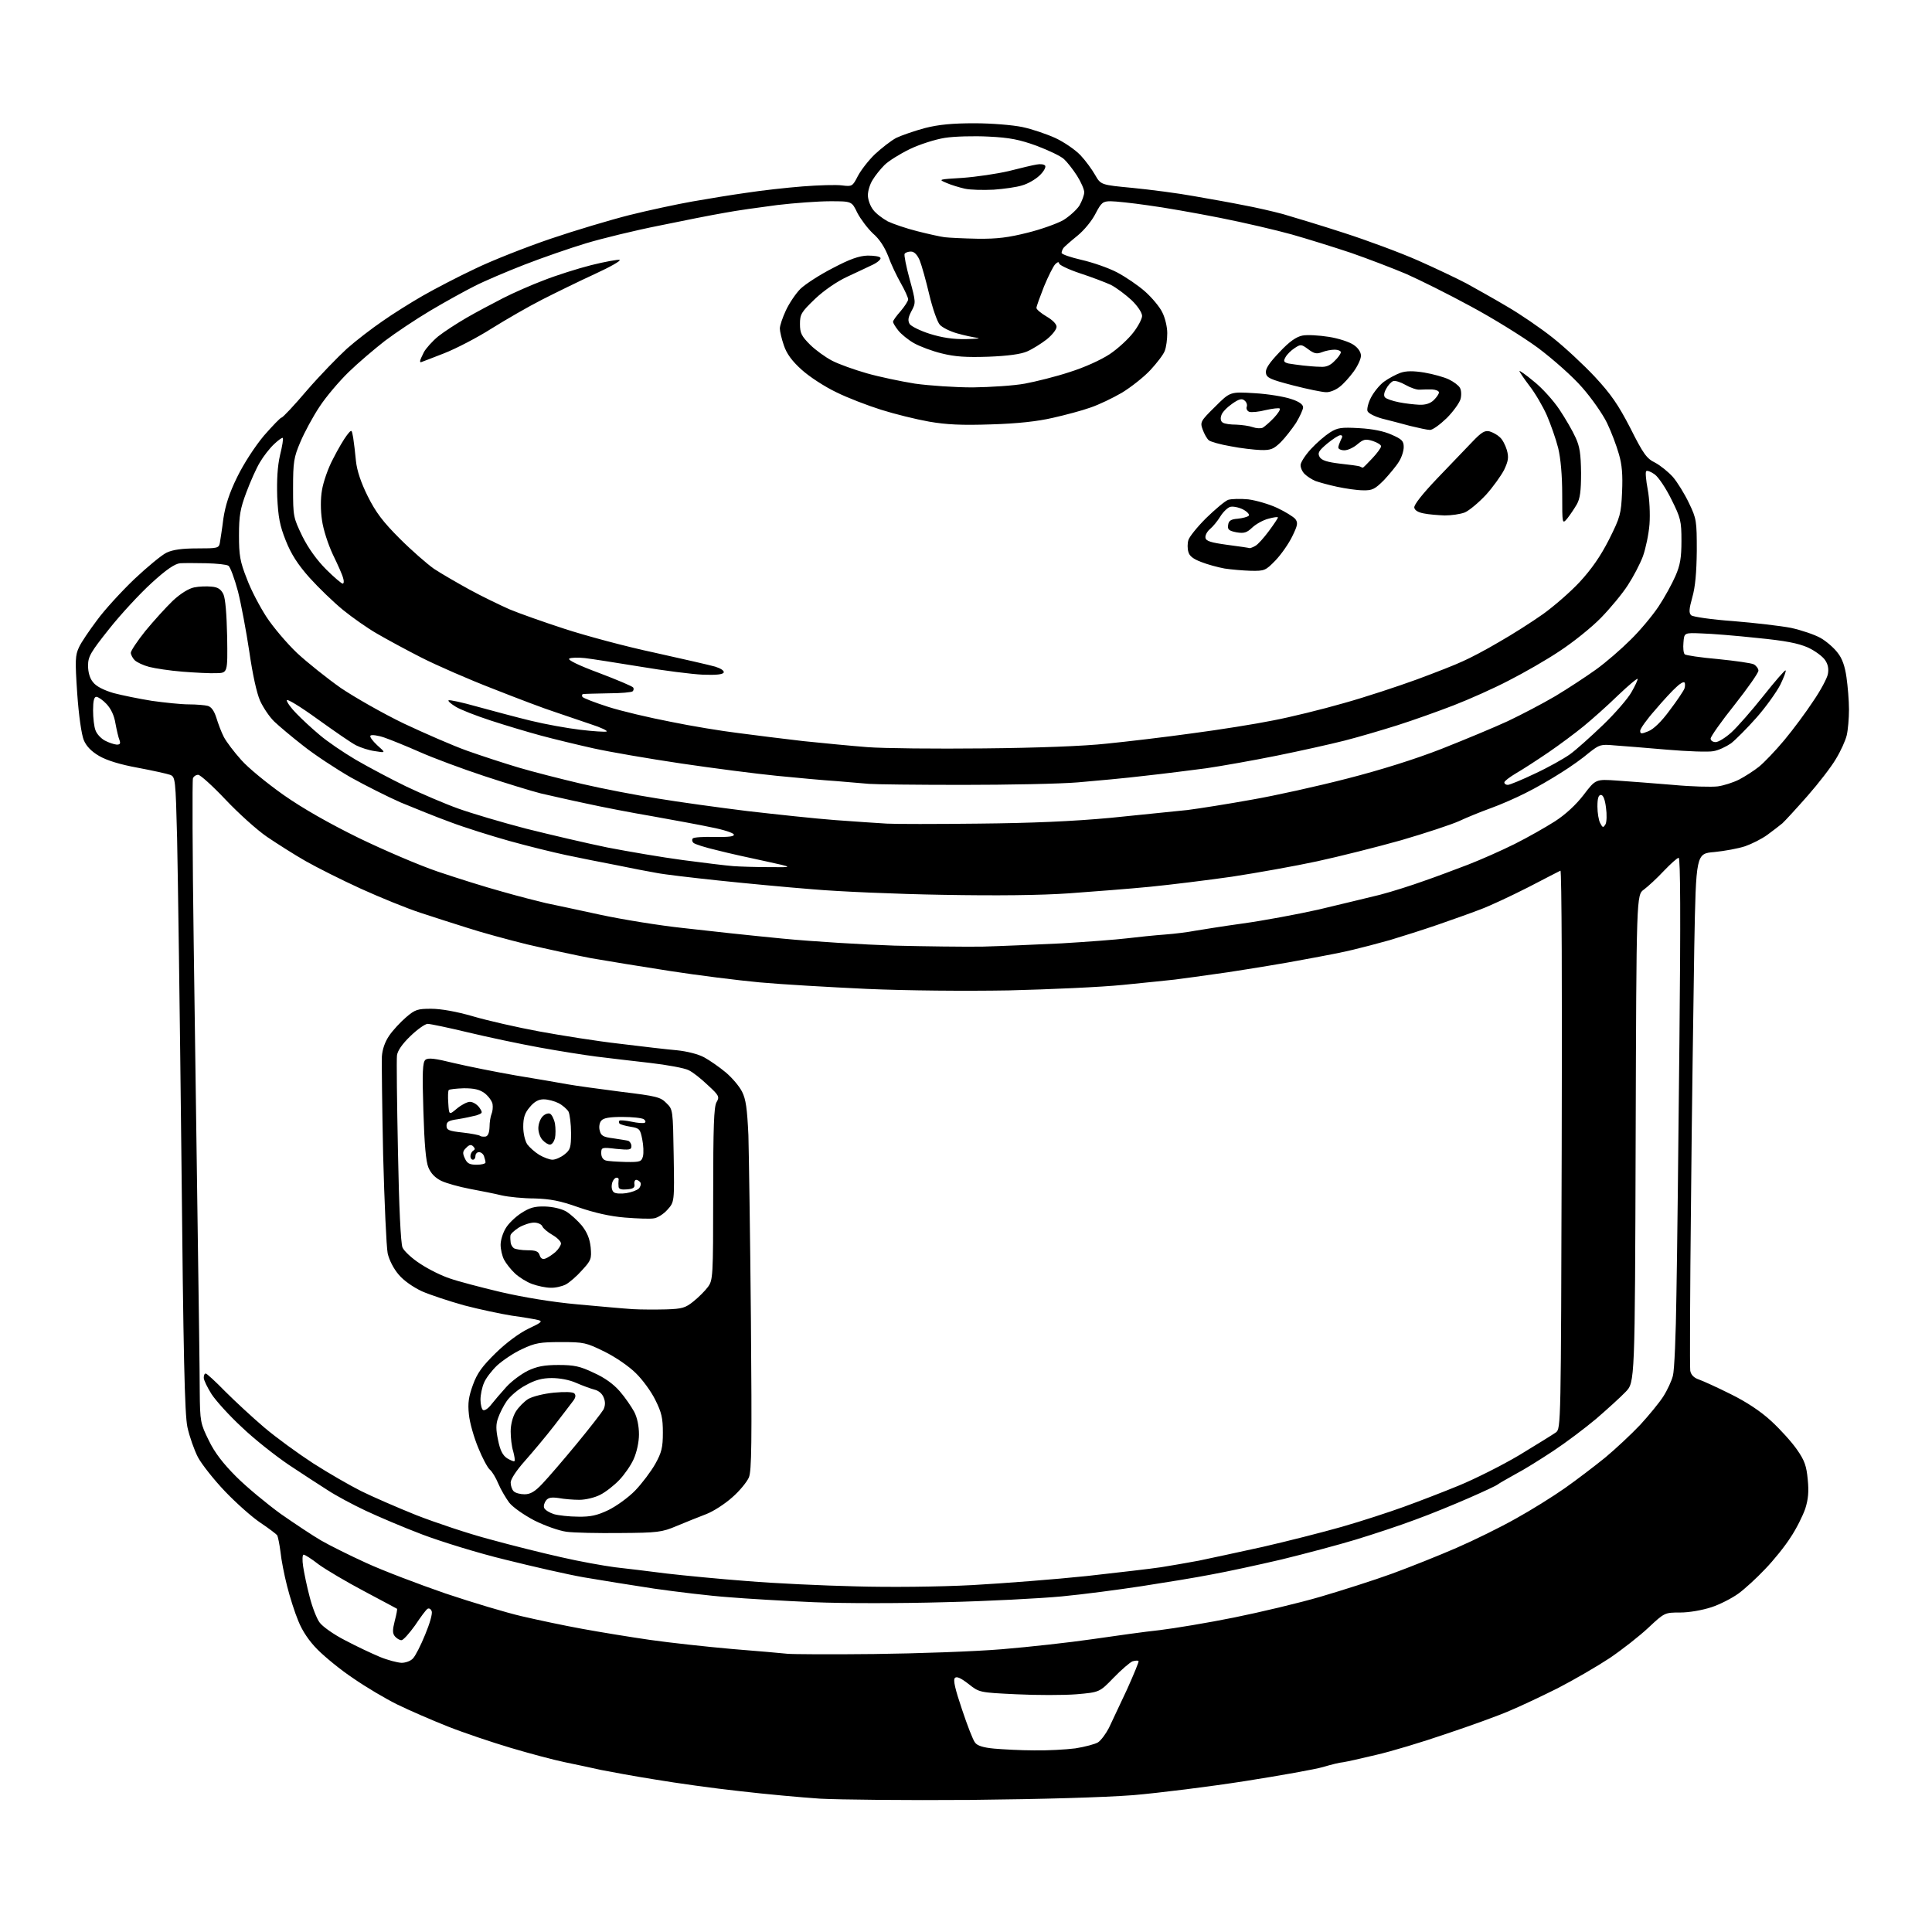 <?xml version="1.0" encoding="UTF-8" standalone="no"?>
<svg 
  version="1.1" 
  xmlns="http://www.w3.org/2000/svg" 
  xmlns:xlink="http://www.w3.org/1999/xlink" 
  xmlns:svg="http://www.w3.org/2000/svg"
  xmlns:rdf="http://www.w3.org/1999/02/22-rdf-syntax-ns#"
  xmlns:cc="http://creativecommons.org/ns#"
  xmlns:dc="http://purl.org/dc/elements/1.1/"
  viewBox="0 0 768 768"
  width="768"
  height="768"
>
<style>svg {background-color: white; }</style>"
<path stroke="none" fill="black" fill-rule="evenodd" d="M385.5,715.5C360.2,715.7 333.4,715.4 326.0,715.0C318.6,714.5 304.2,713.2 294.0,712.0C283.8,710.9 268.8,708.8 260.5,707.4C252.2,706.1 242.6,704.3 239.0,703.6C235.4,702.8 228.9,701.4 224.5,700.5C220.1,699.6 210.4,697.0 203.0,694.8C195.6,692.6 184.3,688.8 178.0,686.3C171.7,683.8 162.7,679.9 158.0,677.6C153.3,675.3 145.4,670.6 140.5,667.2C135.5,663.9 129.2,658.7 126.3,655.8C122.9,652.4 120.2,648.4 118.6,644.4C117.2,641.1 115.2,634.8 114.1,630.4C113.0,626.1 111.8,620.0 111.5,616.9C111.1,613.8 110.5,610.9 110.2,610.3C109.8,609.8 106.8,607.5 103.5,605.3C100.2,603.1 93.9,597.5 89.5,592.9C85.1,588.3 80.2,582.1 78.7,579.3C77.2,576.4 75.3,571.0 74.5,567.3C73.4,562.0 72.9,539.5 72.1,459.0C71.5,403.2 70.7,346.6 70.4,333.2C69.8,309.5 69.7,308.8 67.6,308.0C66.5,307.6 60.7,306.3 54.8,305.2C47.7,303.9 42.5,302.3 39.4,300.5C36.3,298.7 34.3,296.6 33.3,294.2C32.4,292.0 31.3,284.4 30.7,275.7C29.8,262.4 29.9,260.5 31.4,257.3C32.3,255.3 35.6,250.5 38.6,246.5C41.5,242.5 48.2,235.2 53.3,230.3C58.5,225.4 64.3,220.6 66.2,219.7C68.7,218.5 72.4,218.0 78.4,218.0C86.5,218.0 87.0,217.9 87.4,215.8C87.6,214.5 88.3,210.2 88.8,206.1C89.6,200.9 91.1,196.1 94.3,189.6C96.9,184.3 101.3,177.5 104.9,173.2C108.3,169.3 111.5,166.0 111.9,166.0C112.4,166.0 116.9,161.2 122.0,155.2C127.1,149.3 134.3,141.9 137.9,138.6C141.5,135.4 147.9,130.5 152.0,127.7C156.1,124.8 163.3,120.3 168.0,117.6C172.7,114.9 182.1,110.0 188.9,106.8C195.7,103.5 209.2,98.2 218.9,94.9C228.6,91.6 242.7,87.4 250.2,85.5C257.8,83.6 269.0,81.2 275.2,80.1C281.4,79.0 291.2,77.4 297.0,76.6C302.8,75.7 312.7,74.6 319.1,74.1C325.4,73.6 332.5,73.4 334.7,73.7C338.7,74.2 338.9,74.1 341.0,70.0C342.2,67.7 345.2,63.8 347.8,61.3C350.4,58.9 354.2,55.9 356.3,54.8C358.4,53.8 363.6,52.0 367.7,50.9C373.2,49.5 378.7,49.0 387.4,49.0C394.1,49.0 402.6,49.7 406.4,50.5C410.2,51.3 416.1,53.3 419.6,54.9C423.0,56.5 427.4,59.5 429.5,61.7C431.5,63.8 434.1,67.4 435.3,69.5C437.6,73.5 437.6,73.5 450.3,74.7C457.3,75.4 468.3,76.8 474.8,78.0C481.2,79.1 490.1,80.7 494.5,81.6C498.9,82.4 505.9,84.0 510.0,85.1C514.1,86.3 525.1,89.6 534.3,92.6C543.6,95.6 556.8,100.5 563.8,103.6C570.8,106.7 579.4,110.8 583.0,112.7C586.6,114.7 593.8,118.7 599.0,121.8C604.2,124.8 612.4,130.4 617.3,134.3C622.1,138.1 629.6,145.1 634.0,149.8C640.4,156.7 643.3,160.9 648.1,170.2C653.2,180.4 654.6,182.3 657.9,183.9C660.0,185.0 663.2,187.6 665.0,189.6C666.8,191.7 669.7,196.4 671.4,200.0C674.4,206.2 674.5,207.1 674.5,219.0C674.4,227.6 673.9,233.4 672.7,237.5C671.4,242.2 671.3,243.7 672.3,244.6C673.0,245.2 680.5,246.3 689.0,246.9C697.5,247.6 707.9,248.8 712.0,249.6C716.1,250.5 721.4,252.3 723.7,253.6C726.0,254.9 729.1,257.6 730.5,259.5C732.3,261.7 733.4,264.9 734.0,269.2C734.5,272.7 735.0,278.4 735.0,282.0C735.0,285.6 734.6,290.2 734.1,292.3C733.6,294.4 731.7,298.6 729.8,301.7C728.0,304.8 722.9,311.4 718.5,316.4C714.1,321.4 709.6,326.3 708.5,327.3C707.4,328.2 704.7,330.3 702.5,331.9C700.3,333.5 696.3,335.5 693.7,336.4C691.0,337.3 685.5,338.3 681.5,338.7C674.2,339.3 674.2,339.3 673.5,376.4C673.2,396.8 672.5,442.5 672.2,478.0C671.8,513.5 671.7,543.6 671.9,544.9C672.2,546.5 673.3,547.7 675.4,548.4C677.1,549.0 682.8,551.6 688.0,554.2C694.1,557.2 699.9,561.0 704.1,564.9C707.7,568.2 712.3,573.3 714.3,576.2C717.4,580.6 718.1,582.8 718.6,588.1C719.1,593.0 718.8,596.0 717.6,599.8C716.6,602.6 714.1,607.7 711.8,611.1C709.6,614.6 705.0,620.3 701.6,623.8C698.3,627.3 693.5,631.7 691.0,633.5C688.5,635.3 683.7,637.8 680.3,638.9C676.6,640.1 671.5,641.0 667.9,641.0C661.8,641.0 661.7,641.0 655.3,647.0C651.8,650.3 644.9,655.7 639.9,659.1C634.9,662.4 625.6,667.8 619.2,671.1C612.8,674.3 604.1,678.4 600.0,680.1C595.9,681.9 584.6,686.0 575.0,689.2C565.4,692.5 552.8,696.3 547.0,697.6C541.2,699.0 535.4,700.3 534.0,700.5C532.6,700.6 529.0,701.5 526.0,702.4C523.0,703.3 509.0,705.8 495.0,708.0C481.0,710.2 460.9,712.7 450.5,713.6C438.5,714.5 414.6,715.2 385.5,715.5zM411.0,695.8C416.2,695.9 423.6,695.5 427.5,695.0C431.3,694.4 435.4,693.3 436.5,692.6C437.7,691.8 439.6,689.2 440.8,686.9C441.9,684.5 445.2,677.6 448.0,671.6C450.7,665.6 452.8,660.5 452.6,660.3C452.3,660.0 451.3,660.1 450.2,660.4C449.2,660.8 445.8,663.7 442.7,666.9C437.1,672.7 437.1,672.7 427.9,673.5C422.8,673.9 412.1,673.9 404.0,673.5C389.3,672.8 389.3,672.8 385.0,669.4C381.9,667.0 380.3,666.3 379.6,667.0C378.8,667.8 379.7,671.5 382.4,679.5C384.5,685.8 386.8,691.8 387.6,692.7C388.4,693.9 390.8,694.7 395.2,695.1C398.6,695.4 405.8,695.8 411.0,695.8zM159.6,661.0C161.3,661.0 163.4,660.2 164.2,659.2C165.1,658.3 167.3,654.0 169.0,649.8C170.8,645.5 172.0,641.4 171.6,640.5C171.3,639.6 170.6,639.2 170.0,639.5C169.4,639.8 167.2,642.8 165.0,646.1C162.7,649.3 160.3,652.0 159.6,652.0C158.8,652.0 157.7,651.3 157.0,650.5C156.0,649.3 156.0,648.0 156.9,644.4C157.6,641.8 158.0,639.6 157.8,639.5C157.6,639.4 151.7,636.2 144.7,632.5C137.7,628.8 129.6,624.0 126.7,621.9C123.9,619.7 121.2,618.0 120.7,618.0C120.2,618.0 120.1,620.1 120.5,622.7C120.9,625.3 122.0,630.7 123.1,634.8C124.1,638.8 125.9,643.4 127.0,644.9C128.1,646.5 132.6,649.7 137.1,652.0C141.6,654.4 147.8,657.3 150.9,658.6C154.0,659.9 157.9,660.9 159.6,661.0zM347.5,657.5C364.6,657.3 387.4,656.5 398.2,655.6C409.1,654.7 425.3,652.9 434.2,651.6C443.2,650.3 455.2,648.6 461.0,648.0C466.8,647.3 480.1,645.1 490.5,643.0C500.9,640.9 516.5,637.2 525.0,634.7C533.5,632.2 546.4,628.1 553.5,625.5C560.6,622.9 572.1,618.3 579.0,615.3C585.9,612.3 596.5,607.1 602.5,603.7C608.5,600.4 617.3,594.9 622.0,591.6C626.7,588.3 633.9,582.8 638.1,579.4C642.3,575.9 648.5,570.1 652.0,566.4C655.4,562.7 659.6,557.6 661.2,555.1C662.8,552.6 664.5,548.9 665.0,546.9C665.6,544.8 666.2,530.4 666.4,514.8C666.7,499.3 667.2,453.8 667.6,413.8C668.1,365.4 668.0,341.0 667.3,341.0C666.7,341.0 664.1,343.4 661.4,346.2C658.7,349.1 655.1,352.4 653.5,353.6C650.5,355.7 650.5,355.7 650.2,452.6C649.9,549.5 649.9,549.5 646.2,553.3C644.2,555.4 638.9,560.2 634.5,564.0C630.1,567.7 622.4,573.5 617.4,576.8C612.4,580.1 605.7,584.3 602.4,586.0C599.2,587.8 596.0,589.6 595.5,590.0C595.0,590.5 589.8,592.9 584.1,595.4C578.4,597.9 568.7,601.9 562.6,604.1C556.5,606.4 545.9,609.9 539.0,612.0C532.1,614.1 518.9,617.6 509.5,619.9C500.1,622.1 487.6,624.8 481.5,625.9C475.4,627.1 463.1,629.1 454.0,630.5C444.9,631.9 430.5,633.8 422.0,634.6C413.5,635.4 392.6,636.5 375.5,636.9C357.8,637.4 335.5,637.4 323.5,636.9C311.9,636.4 296.6,635.5 289.5,634.9C282.4,634.4 269.1,632.8 260.0,631.5C250.9,630.1 238.3,628.1 232.0,627.0C225.7,625.9 211.7,622.7 200.9,620.0C190.1,617.4 175.3,612.8 167.9,610.0C160.5,607.2 150.4,602.9 145.3,600.5C140.2,598.1 133.5,594.5 130.3,592.4C127.1,590.4 120.1,585.8 114.8,582.3C109.5,578.7 101.1,572.1 96.2,567.4C91.2,562.8 85.8,556.8 84.1,554.2C82.4,551.5 81.0,548.6 81.0,547.7C81.0,546.7 81.3,546.0 81.8,546.0C82.2,546.0 85.7,549.2 89.5,553.1C93.4,557.0 100.3,563.4 105.0,567.4C109.7,571.4 118.5,577.8 124.5,581.7C130.6,585.6 139.1,590.5 143.5,592.7C147.9,594.9 157.8,599.2 165.5,602.3C173.2,605.3 186.3,609.7 194.7,611.9C203.0,614.2 215.8,617.4 223.0,619.0C230.3,620.7 239.9,622.4 244.4,623.0C248.8,623.5 258.1,624.6 265.0,625.5C271.9,626.3 286.3,627.7 297.0,628.5C307.7,629.4 327.1,630.3 340.0,630.6C353.6,631.0 373.2,630.8 386.5,630.1C399.1,629.4 419.6,627.8 432.0,626.5C444.4,625.1 457.6,623.6 461.5,623.0C465.4,622.4 472.1,621.2 476.5,620.4C480.9,619.5 492.4,617.0 502.0,614.9C511.6,612.7 525.8,609.1 533.5,606.9C541.2,604.7 552.2,601.1 558.0,599.0C563.8,596.9 573.7,593.1 580.0,590.5C586.3,587.9 597.1,582.5 604.0,578.4C610.9,574.2 617.4,570.2 618.5,569.4C620.5,567.9 620.5,566.5 620.8,456.8C621.0,393.9 620.8,345.9 620.3,346.1C619.8,346.3 614.1,349.3 607.5,352.7C600.8,356.1 592.3,360.1 588.5,361.5C584.6,363.0 577.0,365.7 571.5,367.6C566.0,369.5 557.5,372.2 552.5,373.7C547.5,375.1 541.0,376.8 538.0,377.5C535.0,378.3 526.2,380.0 518.5,381.4C510.8,382.9 497.1,385.1 488.0,386.5C478.9,387.8 469.5,389.1 467.0,389.4C464.5,389.7 455.3,390.6 446.5,391.5C437.7,392.4 417.2,393.3 401.0,393.7C383.5,394.0 360.5,393.8 344.5,393.1C329.6,392.4 310.5,391.3 301.9,390.5C293.3,389.7 277.3,387.7 266.4,386.0C255.4,384.3 241.3,382.0 235.0,380.9C228.7,379.7 217.2,377.2 209.5,375.4C201.8,373.5 191.2,370.6 186.0,368.9C180.8,367.3 172.2,364.5 167.0,362.8C161.8,361.1 151.2,356.8 143.5,353.3C135.8,349.8 125.9,344.8 121.5,342.3C117.1,339.8 110.2,335.4 106.2,332.7C102.1,329.9 94.7,323.2 89.6,317.8C84.5,312.4 79.6,308.0 78.8,308.0C77.9,308.0 77.0,308.6 76.7,309.4C76.4,310.1 76.5,339.7 77.0,375.1C77.5,410.5 78.2,462.2 78.6,490.0C79.0,517.8 79.4,546.2 79.4,553.1C79.5,565.2 79.7,565.9 83.0,572.6C85.3,577.4 88.7,581.8 93.9,587.0C98.1,591.2 106.1,597.8 111.6,601.8C117.2,605.7 124.4,610.5 127.7,612.4C131.0,614.3 139.0,618.3 145.6,621.3C152.1,624.3 166.3,629.7 177.0,633.4C187.7,637.0 201.4,641.1 207.5,642.5C213.5,643.9 224.3,646.2 231.5,647.5C238.6,648.8 250.8,650.8 258.5,651.9C266.2,653.0 280.8,654.6 291.0,655.5C301.2,656.3 311.1,657.2 313.0,657.4C314.9,657.6 330.4,657.7 347.5,657.5zM246.5,609.4C237.7,609.5 228.1,609.3 225.2,608.9C222.2,608.5 216.6,606.5 212.4,604.4C208.2,602.2 203.8,599.1 202.4,597.3C201.1,595.5 199.1,592.2 198.1,589.8C197.1,587.4 195.6,584.9 194.7,584.2C193.8,583.4 191.7,579.5 190.1,575.5C188.4,571.4 186.7,565.5 186.4,562.3C185.9,557.7 186.3,555.2 188.0,550.5C189.7,545.8 191.7,543.1 197.1,537.8C201.2,533.8 206.3,530.0 210.0,528.2C215.3,525.7 215.9,525.2 213.8,524.7C212.6,524.4 207.9,523.6 203.5,523.0C199.1,522.3 190.6,520.5 184.5,518.9C178.4,517.2 170.9,514.7 167.7,513.3C164.3,511.7 160.5,509.1 158.5,506.7C156.5,504.4 154.7,500.9 154.1,498.2C153.6,495.6 152.8,478.0 152.3,459.0C151.9,440.0 151.7,422.5 151.8,420.0C152.0,417.1 153.0,414.2 154.7,411.7C156.2,409.5 159.2,406.3 161.4,404.4C165.0,401.3 166.0,401.0 171.4,401.0C175.2,401.0 181.5,402.1 188.0,404.0C193.8,405.7 205.6,408.4 214.3,410.0C223.0,411.6 237.4,413.9 246.3,414.9C255.2,416.0 265.5,417.2 269.1,417.5C273.0,417.9 277.5,419.0 279.9,420.3C282.1,421.5 286.0,424.2 288.5,426.3C291.0,428.4 293.9,431.8 295.0,434.0C296.5,437.0 297.0,440.6 297.5,451.2C297.7,458.5 298.2,491.4 298.5,524.2C298.9,573.6 298.8,584.5 297.7,587.3C296.9,589.1 294.0,592.7 291.1,595.2C288.2,597.8 283.6,600.8 280.7,601.9C277.8,603.0 272.6,605.1 269.0,606.6C263.1,609.1 261.4,609.3 246.5,609.4zM229.8,602.9C234.7,603.0 237.4,602.4 241.8,600.3C244.9,598.8 249.8,595.3 252.5,592.5C255.2,589.7 258.8,584.9 260.5,581.9C263.0,577.4 263.5,575.4 263.5,569.5C263.5,563.7 263.0,561.5 260.5,556.5C258.9,553.2 255.4,548.4 252.7,545.8C250.1,543.2 244.6,539.4 240.3,537.3C233.0,533.7 232.1,533.5 223.1,533.5C214.7,533.5 212.8,533.8 207.5,536.3C204.2,537.8 199.8,540.8 197.6,542.8C195.5,544.8 193.1,547.9 192.4,549.7C191.6,551.5 191.0,554.5 191.0,556.4C191.0,558.3 191.5,560.2 192.0,560.5C192.6,560.9 194.1,559.9 195.3,558.3C196.5,556.8 199.2,553.6 201.3,551.3C203.4,549.0 207.2,546.2 209.8,544.9C213.4,543.2 216.2,542.6 222.0,542.6C228.2,542.6 230.6,543.1 236.0,545.7C240.3,547.6 243.9,550.2 246.4,553.1C248.5,555.5 251.0,559.2 252.1,561.2C253.3,563.5 254.0,566.9 254.0,570.2C254.0,573.3 253.1,577.3 251.9,580.0C250.8,582.5 248.2,586.2 246.2,588.3C244.2,590.4 240.8,593.1 238.6,594.2C236.5,595.3 232.8,596.2 230.3,596.2C227.9,596.2 224.2,595.9 222.1,595.5C219.3,595.1 218.0,595.3 217.1,596.4C216.4,597.3 216.0,598.6 216.3,599.4C216.7,600.3 218.4,601.3 220.2,601.9C222.0,602.4 226.3,602.9 229.8,602.9zM208.5,594.0C210.8,594.0 212.6,593.0 215.6,589.8C217.9,587.4 224.0,580.3 229.2,574.0C234.4,567.7 239.2,561.5 239.9,560.3C240.6,558.8 240.7,557.3 240.0,555.6C239.4,554.0 238.0,552.8 236.3,552.4C234.8,552.0 231.5,550.8 229.0,549.7C226.3,548.5 222.5,547.8 219.3,547.8C215.5,547.8 212.6,548.6 208.9,550.7C206.0,552.2 202.7,555.1 201.4,557.0C200.1,558.9 198.6,561.9 198.0,563.7C197.1,566.1 197.1,568.3 198.0,572.5C198.8,576.5 199.8,578.5 201.6,579.7C203.0,580.5 204.3,581.1 204.5,580.8C204.8,580.6 204.5,578.8 204.0,576.9C203.4,575.1 203.0,571.5 203.0,569.0C203.0,566.3 203.8,563.2 205.0,561.2C206.1,559.4 208.4,557.1 210.0,556.1C211.8,555.1 216.1,554.0 220.2,553.6C224.5,553.2 227.7,553.3 228.3,553.9C229.0,554.6 228.8,555.6 227.9,556.8C227.1,557.9 223.7,562.3 220.4,566.6C217.0,571.0 211.7,577.3 208.6,580.8C205.3,584.5 203.0,588.0 203.0,589.3C203.0,590.6 203.5,592.1 204.2,592.8C204.9,593.5 206.8,594.0 208.5,594.0zM264.8,520.5C271.2,520.3 272.5,519.9 275.7,517.3C277.7,515.7 280.3,513.1 281.4,511.6C283.4,508.9 283.5,507.6 283.5,474.7C283.5,448.0 283.8,440.0 284.8,438.2C286.1,436.0 285.9,435.5 281.3,431.3C278.7,428.8 275.3,426.1 273.7,425.4C272.2,424.6 265.2,423.3 258.2,422.5C251.2,421.7 241.7,420.6 237.0,420.0C232.3,419.4 222.2,417.8 214.5,416.4C206.8,415.0 194.0,412.3 186.1,410.4C178.2,408.5 171.0,407.0 170.0,407.0C169.0,407.0 165.9,409.2 163.1,411.9C159.9,415.0 158.0,417.7 157.8,419.6C157.6,421.2 157.8,438.4 158.2,457.9C158.6,479.5 159.3,494.3 160.0,495.9C160.6,497.3 163.8,500.3 167.1,502.4C170.4,504.6 175.7,507.2 178.8,508.2C181.9,509.3 191.0,511.7 199.0,513.6C208.1,515.7 219.5,517.6 229.5,518.5C238.3,519.3 248.2,520.2 251.5,520.4C254.8,520.6 260.8,520.6 264.8,520.5zM218.8,511.9C217.0,511.9 213.7,511.2 211.5,510.4C209.3,509.6 206.3,507.7 204.7,506.2C203.1,504.7 201.2,502.3 200.4,500.8C199.6,499.3 199.0,496.6 199.0,494.8C199.0,493.0 199.9,490.1 201.0,488.3C202.0,486.5 204.8,483.8 207.1,482.3C210.5,480.1 212.4,479.5 216.6,479.6C219.8,479.7 223.2,480.5 225.1,481.6C226.9,482.7 229.6,485.2 231.3,487.2C233.4,489.9 234.4,492.3 234.8,495.8C235.2,500.4 235.0,501.0 231.4,504.9C229.4,507.2 226.4,509.8 224.9,510.6C223.3,511.4 220.6,512.0 218.8,511.9zM216.8,500.3C217.7,500.0 219.5,498.8 220.8,497.7C222.0,496.6 223.0,495.0 223.0,494.3C223.0,493.5 221.5,492.0 219.6,490.9C217.7,489.8 215.9,488.3 215.6,487.5C215.3,486.7 213.8,486.0 212.3,486.0C210.8,486.0 208.0,486.9 206.2,488.0C204.5,489.1 202.9,490.5 202.9,491.2C202.8,491.9 202.9,493.2 203.0,494.0C203.1,494.8 203.7,495.8 204.3,496.2C205.0,496.6 207.4,497.0 209.7,497.0C212.9,497.0 214.0,497.4 214.5,498.9C214.9,500.3 215.7,500.7 216.8,500.3zM260.0,484.3C258.6,484.6 253.4,484.4 248.4,484.0C242.4,483.5 236.3,482.1 229.9,479.9C222.6,477.3 218.7,476.6 212.5,476.4C208.0,476.4 202.2,475.8 199.5,475.2C196.7,474.5 191.0,473.4 186.8,472.6C182.6,471.8 177.5,470.4 175.4,469.4C173.0,468.2 171.3,466.5 170.3,464.1C169.3,461.7 168.7,455.0 168.3,441.6C167.8,426.0 168.0,422.3 169.1,421.3C170.2,420.4 172.8,420.7 180.5,422.6C186.0,423.9 197.0,426.1 205.0,427.5C213.0,428.8 222.2,430.4 225.5,431.0C228.8,431.6 238.4,432.9 246.9,434.0C260.9,435.7 262.6,436.1 264.9,438.5C267.5,441.0 267.5,441.2 267.8,459.4C268.1,477.8 268.1,477.8 265.3,480.9C263.8,482.6 261.4,484.1 260.0,484.3zM248.9,474.3C250.9,474.0 253.1,473.2 253.9,472.5C254.6,471.8 254.9,470.7 254.6,470.1C254.2,469.5 253.4,469.0 252.9,469.0C252.4,469.0 252.0,469.8 252.2,470.8C252.4,472.1 251.7,472.6 249.2,472.8C247.1,473.0 246.0,472.7 245.9,471.8C245.8,471.1 245.8,469.9 245.9,469.1C246.1,468.4 245.5,468.0 244.8,468.2C244.1,468.5 243.3,469.7 243.2,471.0C243.0,472.2 243.4,473.6 244.1,474.0C244.8,474.5 246.9,474.6 248.9,474.3zM189.5,463.0C191.4,463.0 193.0,462.6 193.0,462.1C193.0,461.6 192.7,460.5 192.4,459.6C192.1,458.7 191.2,458.0 190.4,458.0C189.6,458.0 189.0,458.7 189.0,459.5C189.0,460.3 188.6,461.0 188.0,461.0C187.4,461.0 187.0,460.4 187.0,459.6C187.0,458.8 187.5,457.8 188.1,457.4C188.9,457.0 188.9,456.5 188.1,455.7C187.3,454.9 186.5,455.0 185.3,456.3C183.9,457.6 183.8,458.4 184.8,460.5C185.7,462.5 186.7,463.0 189.5,463.0zM248.7,461.9C254.5,462.0 255.0,461.8 255.6,459.6C255.9,458.3 255.8,455.3 255.3,452.9C254.5,448.8 254.2,448.5 250.7,447.9C248.7,447.6 246.7,447.0 246.3,446.7C246.0,446.3 245.9,445.8 246.2,445.5C246.5,445.2 248.7,445.4 251.1,445.9C253.4,446.4 255.8,446.6 256.3,446.3C256.8,446.0 256.6,445.4 255.9,444.9C255.1,444.4 251.3,444.0 247.4,444.0C242.3,444.0 239.9,444.4 239.0,445.5C238.3,446.3 238.0,448.0 238.4,449.4C238.9,451.5 239.8,452.0 243.8,452.5C246.4,452.9 249.1,453.3 249.8,453.5C250.4,453.8 251.0,454.7 251.0,455.6C251.0,457.1 250.2,457.2 245.0,456.7C239.2,456.0 239.0,456.1 239.0,458.4C239.0,459.9 239.7,461.0 240.8,461.3C241.7,461.6 245.3,461.8 248.7,461.9zM219.6,461.0C220.8,461.0 222.9,460.1 224.4,458.9C226.7,457.1 227.0,456.2 227.0,450.4C227.0,446.8 226.5,443.0 226.0,441.9C225.4,440.9 223.6,439.3 222.0,438.5C220.4,437.7 217.8,437.0 216.1,437.0C214.1,437.0 212.4,437.9 210.6,440.1C208.6,442.4 208.0,444.3 208.0,447.9C208.0,450.6 208.7,453.5 209.6,454.9C210.5,456.1 212.6,458.0 214.4,459.1C216.1,460.1 218.5,461.0 219.6,461.0zM218.6,455.0C217.9,455.0 216.6,454.2 215.7,453.2C214.7,452.2 214.0,450.1 214.0,448.5C214.0,446.9 214.7,444.9 215.6,443.9C216.5,442.9 217.8,442.4 218.6,442.7C219.3,443.0 220.2,444.7 220.6,446.6C220.9,448.5 220.9,451.1 220.6,452.5C220.2,453.9 219.4,455.0 218.6,455.0zM193.0,451.8C194.0,451.6 194.5,450.3 194.6,448.0C194.6,446.1 195.0,443.7 195.4,442.8C195.8,441.9 196.0,440.1 195.8,438.9C195.6,437.7 194.2,435.8 192.7,434.6C190.7,433.1 188.5,432.6 184.4,432.6C181.4,432.7 178.7,433.0 178.4,433.3C178.1,433.5 178.0,435.9 178.2,438.5C178.5,443.3 178.5,443.3 181.6,440.7C183.4,439.2 185.7,438.0 186.8,438.0C188.0,438.0 189.6,439.0 190.5,440.2C192.0,442.4 191.9,442.5 189.3,443.4C187.7,443.8 184.5,444.5 182.0,444.9C178.4,445.4 177.5,445.9 177.5,447.5C177.5,449.2 178.4,449.6 183.9,450.2C187.4,450.6 190.5,451.2 190.8,451.5C191.1,451.8 192.1,451.9 193.0,451.8zM390.5,376.3C397.6,376.1 411.8,375.5 422.0,375.0C432.2,374.4 443.9,373.5 448.0,373.0C452.1,372.5 458.9,371.8 463.0,371.5C467.1,371.2 472.5,370.5 475.0,370.0C477.5,369.6 486.0,368.2 494.0,367.1C502.0,366.0 515.5,363.5 524.0,361.6C532.5,359.6 543.5,356.9 548.5,355.7C553.5,354.4 561.3,351.9 566.0,350.2C570.7,348.6 578.6,345.6 583.6,343.7C588.5,341.8 596.9,338.1 602.1,335.5C607.3,332.9 614.5,328.8 618.1,326.5C622.3,323.8 626.5,319.9 629.5,316.0C634.3,309.7 634.3,309.7 642.9,310.3C647.6,310.6 657.6,311.4 665.0,312.0C672.4,312.7 680.4,312.9 682.8,312.6C685.1,312.3 688.9,311.1 691.3,309.9C693.6,308.7 697.2,306.4 699.2,304.8C701.2,303.2 705.8,298.4 709.3,294.2C712.8,290.0 718.0,283.0 720.8,278.7C723.7,274.5 726.3,269.6 726.6,268.0C727.0,266.0 726.7,264.1 725.5,262.4C724.6,261.0 721.5,258.7 718.7,257.4C714.8,255.7 709.8,254.7 698.5,253.6C690.2,252.7 680.4,251.9 676.5,251.8C669.5,251.5 669.5,251.5 669.2,255.4C669.0,257.5 669.2,259.6 669.7,260.1C670.1,260.5 676.1,261.4 683.0,262.0C689.9,262.7 696.3,263.6 697.2,264.1C698.2,264.7 699.0,265.8 699.0,266.6C699.0,267.5 694.7,273.6 689.5,280.2C684.3,286.7 680.0,292.8 680.0,293.6C680.0,294.4 680.9,295.0 682.0,295.0C683.1,295.0 686.0,293.2 688.3,291.1C690.7,288.9 696.4,282.4 701.0,276.6C705.6,270.8 709.6,266.2 709.8,266.5C710.1,266.7 709.1,269.3 707.7,272.2C706.2,275.1 702.0,281.0 698.3,285.2C694.5,289.5 689.9,294.1 688.1,295.5C686.2,296.8 683.1,298.3 681.1,298.6C679.2,299.0 670.8,298.7 662.6,298.0C654.3,297.3 644.9,296.5 641.7,296.3C636.3,295.8 635.8,296.0 631.7,299.2C629.4,301.2 624.4,304.8 620.5,307.2C616.6,309.7 610.4,313.3 606.5,315.2C602.6,317.2 596.4,319.9 592.5,321.3C588.6,322.7 583.0,325.0 580.0,326.4C576.9,327.8 566.6,331.2 557.0,334.0C547.4,336.7 532.3,340.5 523.5,342.4C514.7,344.3 499.5,347.0 489.7,348.5C479.9,349.9 465.3,351.7 457.2,352.5C449.1,353.3 434.7,354.4 425.1,355.1C413.8,355.9 396.2,356.1 374.6,355.7C356.4,355.4 333.2,354.4 323.0,353.5C312.8,352.7 295.9,351.1 285.5,350.0C275.1,348.9 264.0,347.6 261.0,347.0C258.0,346.5 250.8,345.1 245.0,343.9C239.2,342.8 230.2,341.0 225.0,339.9C219.8,338.8 209.7,336.3 202.5,334.3C195.4,332.3 184.8,329.0 179.0,326.8C173.2,324.7 164.4,321.1 159.3,319.0C154.3,316.8 145.3,312.3 139.4,309.0C133.5,305.6 125.0,300.0 120.6,296.5C116.1,293.0 111.0,288.7 109.1,286.9C107.2,285.1 104.7,281.4 103.4,278.6C102.0,275.4 100.4,268.0 99.1,259.0C97.9,251.0 95.9,240.3 94.6,235.1C93.2,229.9 91.5,225.3 90.8,224.9C90.1,224.4 86.1,224.0 82.0,223.9C77.9,223.8 73.2,223.8 71.6,223.9C69.5,224.1 66.1,226.4 60.2,231.8C55.5,236.1 48.0,244.2 43.4,250.0C36.0,259.3 35.0,261.0 35.0,264.6C35.0,267.2 35.7,269.7 37.0,271.2C38.2,272.8 41.1,274.3 45.1,275.5C48.5,276.4 55.4,277.8 60.4,278.6C65.4,279.3 72.0,280.0 75.0,280.0C78.0,280.0 81.5,280.3 82.6,280.6C84.0,281.0 85.1,282.5 86.0,285.3C86.7,287.6 88.0,291.1 89.0,293.0C90.0,294.9 93.1,299.0 95.9,302.1C98.6,305.2 106.2,311.4 112.7,316.0C120.4,321.4 130.8,327.3 142.6,333.1C152.5,337.9 166.7,344.0 174.1,346.5C181.5,349.0 192.9,352.6 199.5,354.4C206.1,356.3 214.0,358.3 217.0,359.0C220.0,359.6 229.7,361.7 238.5,363.6C247.3,365.5 262.1,367.9 271.5,368.9C280.9,370.0 298.6,371.9 311.0,373.1C323.4,374.3 343.4,375.5 355.5,375.9C367.6,376.2 383.4,376.4 390.5,376.3zM306.0,344.7C315.5,344.8 315.5,344.8 304.5,342.4C298.4,341.1 289.7,339.2 285.1,338.0C280.4,336.9 276.2,335.6 275.6,335.0C275.1,334.5 275.0,333.7 275.4,333.3C275.8,332.8 279.8,332.6 284.1,332.7C289.8,332.8 292.0,332.5 291.7,331.7C291.5,331.1 287.6,329.8 282.9,328.9C278.3,327.9 267.8,326.0 259.5,324.5C251.2,323.1 239.3,320.8 233.0,319.4C226.7,318.1 218.6,316.2 215.0,315.4C211.4,314.5 201.3,311.4 192.5,308.5C183.7,305.6 172.2,301.3 167.0,299.0C161.8,296.7 155.4,294.1 152.8,293.2C150.2,292.3 147.7,292.0 147.3,292.4C146.8,292.8 148.1,294.5 149.9,296.2C153.4,299.3 153.4,299.3 149.1,298.6C146.7,298.3 143.4,297.2 141.6,296.3C139.9,295.5 133.0,290.7 126.3,285.9C119.4,280.9 114.0,277.6 114.0,278.4C114.0,279.1 115.7,281.5 117.8,283.6C119.9,285.8 124.0,289.6 127.0,292.1C130.0,294.7 136.5,299.1 141.4,302.0C146.4,304.9 155.4,309.7 161.4,312.6C167.5,315.5 176.8,319.5 182.1,321.4C187.4,323.3 199.5,326.9 209.1,329.4C218.7,331.8 233.2,335.2 241.5,336.9C249.8,338.5 263.2,340.8 271.5,341.9C279.8,343.0 288.8,344.1 291.5,344.3C294.2,344.5 300.8,344.7 306.0,344.7zM638.2,327.7C638.7,326.8 638.8,323.8 638.4,321.0C638.0,317.8 637.3,316.0 636.4,316.0C635.4,316.0 635.0,317.4 635.0,320.6C635.0,323.1 635.5,326.1 636.1,327.2C637.1,329.1 637.3,329.1 638.2,327.7zM389.0,327.4C410.0,327.2 426.4,326.5 441.5,325.1C453.6,323.9 467.3,322.5 472.0,322.0C476.7,321.4 488.1,319.6 497.5,317.9C506.8,316.3 523.9,312.5 535.5,309.5C548.8,306.1 562.5,301.8 573.0,297.7C582.1,294.1 593.9,289.2 599.3,286.7C604.6,284.2 613.2,279.7 618.3,276.7C623.3,273.7 630.6,268.9 634.5,266.1C638.4,263.3 644.5,258.0 648.2,254.3C651.9,250.7 656.9,244.7 659.3,241.1C661.7,237.5 664.7,232.0 666.0,229.0C667.9,224.7 668.4,221.7 668.4,215.0C668.4,207.1 668.1,205.9 664.4,198.5C662.3,194.2 659.3,189.7 657.8,188.6C656.3,187.5 654.7,186.9 654.4,187.3C654.0,187.6 654.3,190.9 655.0,194.6C655.7,198.3 656.0,204.3 655.7,208.4C655.4,212.3 654.2,218.0 653.1,221.1C651.9,224.3 649.2,229.4 647.1,232.6C645.0,235.9 640.2,241.7 636.4,245.6C632.6,249.5 625.2,255.4 620.0,258.8C614.8,262.3 605.7,267.5 599.8,270.5C593.9,273.6 584.0,278.0 577.8,280.4C571.6,282.8 561.5,286.4 555.5,288.3C549.5,290.2 540.0,293.0 534.5,294.4C529.0,295.8 516.9,298.5 507.5,300.4C498.1,302.3 485.6,304.5 479.5,305.4C473.4,306.2 462.4,307.6 455.0,308.4C447.6,309.3 435.6,310.4 428.5,311.0C421.4,311.6 400.6,312.0 382.5,312.0C364.4,312.0 347.7,311.8 345.5,311.6C343.3,311.4 337.4,310.9 332.5,310.5C327.6,310.2 316.9,309.2 308.8,308.4C300.7,307.6 283.6,305.4 270.8,303.5C258.0,301.6 242.3,298.9 236.0,297.5C229.7,296.1 220.2,293.8 215.0,292.4C209.8,291.0 200.8,288.3 195.0,286.4C189.2,284.5 183.0,282.1 181.1,280.9C179.3,279.8 178.0,278.7 178.3,278.4C178.6,278.1 183.7,279.2 189.7,280.9C195.6,282.5 205.2,285.1 211.0,286.5C216.7,287.9 225.6,289.5 230.7,290.1C235.7,290.7 240.4,291.0 241.1,290.8C241.8,290.6 239.0,289.2 234.9,287.9C230.8,286.5 224.3,284.3 220.5,283.0C216.7,281.8 205.6,277.6 196.0,273.8C186.4,270.1 173.6,264.5 167.5,261.4C161.4,258.3 153.5,254.0 149.9,251.9C146.2,249.8 140.1,245.5 136.4,242.5C132.6,239.4 126.6,233.6 123.0,229.6C118.3,224.3 115.7,220.2 113.6,214.9C111.2,208.9 110.6,205.6 110.2,197.5C110.0,190.7 110.3,185.4 111.3,181.0C112.2,177.4 112.7,174.3 112.4,174.1C112.2,173.8 110.6,175.0 108.9,176.6C107.2,178.2 104.7,181.4 103.3,183.8C101.9,186.1 99.5,191.5 97.9,195.8C95.5,202.2 95.0,205.0 95.0,212.8C95.0,220.7 95.4,223.2 98.1,230.0C99.7,234.4 103.3,241.2 105.9,245.2C108.5,249.2 114.0,255.7 118.1,259.6C122.2,263.4 130.1,269.7 135.5,273.5C141.0,277.2 152.2,283.6 160.5,287.6C168.8,291.5 180.0,296.4 185.6,298.4C191.2,300.4 200.4,303.4 206.1,305.1C211.8,306.8 223.2,309.7 231.3,311.6C239.4,313.5 252.9,316.1 261.3,317.4C269.7,318.8 285.7,321.0 297.0,322.4C308.3,323.7 324.0,325.4 332.0,326.0C340.0,326.6 349.2,327.2 352.5,327.4C355.8,327.6 372.2,327.6 389.0,327.4zM599.4,312.0C600.1,312.0 605.0,310.0 610.2,307.5C615.4,305.1 621.6,301.6 624.0,299.9C626.4,298.2 632.3,292.9 637.2,288.2C642.0,283.6 647.1,277.7 648.5,275.2C649.9,272.8 651.0,270.4 651.0,269.9C651.0,269.4 647.5,272.3 643.2,276.4C639.0,280.5 632.8,286.0 629.5,288.7C626.2,291.4 619.9,296.1 615.5,299.1C611.1,302.1 605.4,305.8 602.8,307.3C600.1,308.9 598.0,310.5 598.0,311.0C598.0,311.6 598.6,312.0 599.4,312.0zM391.0,297.5C412.3,297.3 431.0,296.6 440.0,295.6C448.0,294.8 463.3,293.0 474.0,291.5C484.7,290.1 499.1,287.8 506.0,286.4C512.9,285.1 525.5,282.0 534.2,279.5C542.8,277.1 555.8,272.8 563.2,270.1C570.5,267.4 578.7,264.2 581.4,262.9C584.2,261.7 590.7,258.3 595.9,255.2C601.2,252.2 609.0,247.2 613.4,244.1C617.7,241.0 624.3,235.3 628.0,231.3C632.6,226.3 636.2,221.2 639.6,214.5C644.1,205.5 644.4,204.4 644.8,195.6C645.1,188.8 644.8,184.7 643.5,180.4C642.6,177.2 640.5,171.6 638.8,168.1C637.1,164.6 632.7,158.3 629.0,154.1C625.2,149.7 617.5,142.9 611.4,138.3C605.4,133.9 593.3,126.4 584.5,121.7C575.7,116.9 564.2,111.2 559.0,108.9C553.8,106.7 543.9,102.9 537.0,100.5C530.1,98.2 519.5,94.9 513.5,93.2C507.4,91.5 494.6,88.5 485.0,86.6C475.4,84.7 462.4,82.4 456.2,81.6C450.0,80.7 443.4,80.0 441.5,80.0C438.4,80.0 437.8,80.5 435.5,84.9C434.1,87.7 431.0,91.5 428.3,93.7C425.7,95.8 423.2,98.0 422.8,98.5C422.4,99.0 422.0,100.0 422.0,100.5C422.0,101.1 425.6,102.3 429.9,103.3C434.3,104.3 440.7,106.5 444.1,108.3C447.5,110.1 452.5,113.5 455.2,115.9C457.9,118.3 461.0,122.0 462.0,124.1C463.1,126.2 464.0,129.9 464.0,132.4C464.0,134.9 463.6,138.0 463.0,139.5C462.5,140.9 459.9,144.3 457.3,147.1C454.7,149.9 449.6,153.9 446.0,156.1C442.4,158.2 436.8,160.9 433.5,162.0C430.2,163.2 423.4,165.0 418.5,166.1C412.5,167.5 404.4,168.4 394.0,168.7C382.3,169.1 376.2,168.8 369.3,167.6C364.2,166.7 355.7,164.6 350.3,162.9C344.9,161.2 336.8,158.1 332.4,155.9C327.8,153.7 321.8,149.8 318.7,147.0C314.8,143.5 312.7,140.6 311.6,137.3C310.7,134.7 310.0,131.7 310.0,130.6C310.0,129.4 311.1,126.2 312.4,123.4C313.7,120.6 316.3,116.7 318.2,114.8C320.2,112.9 325.9,109.2 331.0,106.6C337.8,103.0 341.5,101.7 344.9,101.6C347.4,101.6 349.7,101.9 350.0,102.5C350.3,103.0 348.9,104.3 347.0,105.2C345.1,106.1 340.5,108.3 336.8,110.0C332.7,111.9 327.6,115.4 324.0,118.8C318.5,124.1 318.0,124.9 318.0,128.8C318.0,132.4 318.6,133.6 322.0,137.0C324.1,139.1 328.1,142.0 330.8,143.4C333.5,144.8 339.7,147.0 344.6,148.4C349.5,149.8 358.1,151.6 363.7,152.5C369.4,153.3 379.7,154.0 386.7,154.0C393.8,153.9 403.1,153.3 407.4,152.5C411.7,151.7 419.8,149.7 425.2,147.9C431.0,146.1 437.6,143.1 441.1,140.8C444.4,138.6 448.6,134.7 450.5,132.2C452.4,129.8 454.0,126.7 454.0,125.6C454.0,124.3 452.2,121.6 449.8,119.3C447.4,117.1 443.7,114.3 441.5,113.2C439.3,112.2 433.8,110.1 429.2,108.6C424.7,107.1 421.0,105.3 421.0,104.7C421.0,104.0 420.4,104.1 419.5,105.0C418.7,105.8 416.7,109.8 415.0,113.9C413.4,118.0 412.0,121.8 412.0,122.4C412.0,123.0 413.8,124.5 416.0,125.8C418.4,127.2 420.0,128.8 420.0,129.9C420.0,131.0 418.2,133.2 416.1,134.9C413.9,136.6 410.4,138.8 408.3,139.7C405.8,140.8 400.6,141.5 392.9,141.8C384.1,142.1 379.6,141.8 374.4,140.5C370.6,139.6 365.6,137.7 363.3,136.4C361.0,135.1 358.2,132.8 357.1,131.4C355.9,129.9 355.0,128.4 355.0,127.9C355.0,127.4 356.4,125.5 358.0,123.7C359.6,121.8 361.0,119.7 361.0,119.0C361.0,118.3 359.7,115.4 358.1,112.6C356.5,109.8 354.2,105.0 353.1,101.9C351.7,98.3 349.6,95.0 347.0,92.8C344.9,90.8 342.1,87.1 340.8,84.6C338.6,80.0 338.6,80.0 330.0,80.0C325.3,80.0 315.8,80.7 309.0,81.5C302.1,82.4 292.7,83.7 288.0,84.6C283.3,85.4 271.6,87.7 262.0,89.7C252.4,91.6 239.3,94.8 233.0,96.7C226.7,98.6 215.7,102.4 208.5,105.2C201.3,108.0 192.4,111.8 188.7,113.7C184.9,115.6 177.1,119.9 171.2,123.4C165.3,126.9 157.1,132.4 153.0,135.5C148.9,138.7 142.4,144.2 138.6,147.9C134.9,151.5 129.6,157.7 127.0,161.7C124.4,165.6 121.0,171.9 119.4,175.7C116.8,181.8 116.5,183.6 116.5,194.1C116.5,205.4 116.6,205.7 120.2,213.2C122.6,218.0 126.0,222.7 129.7,226.4C132.8,229.5 135.8,232.0 136.2,232.0C136.7,232.0 136.8,231.0 136.4,229.8C136.1,228.5 134.2,224.3 132.3,220.4C130.4,216.3 128.5,210.5 128.0,206.8C127.4,202.9 127.4,198.1 128.0,194.8C128.5,191.7 130.4,186.1 132.4,182.4C134.3,178.6 136.8,174.4 137.9,173.0C139.8,170.6 139.8,170.6 140.4,174.0C140.7,175.9 141.2,180.1 141.5,183.3C141.9,187.1 143.5,191.9 146.2,197.3C149.4,203.7 152.2,207.4 158.9,214.1C163.6,218.8 169.8,224.2 172.5,226.1C175.2,227.9 181.6,231.6 186.5,234.3C191.4,237.0 198.7,240.5 202.5,242.2C206.3,243.8 216.2,247.3 224.5,250.0C232.8,252.7 248.7,257.0 260.0,259.4C271.3,261.9 282.2,264.4 284.3,265.0C286.5,265.7 287.9,266.6 287.7,267.3C287.4,268.1 284.8,268.4 279.4,268.2C275.1,268.0 263.9,266.6 254.5,265.0C245.2,263.5 235.2,261.9 232.5,261.6C229.8,261.3 226.9,261.4 226.3,261.8C225.5,262.3 230.0,264.5 238.1,267.5C245.2,270.2 251.4,272.8 251.7,273.3C252.0,273.7 251.9,274.4 251.5,274.8C251.1,275.2 246.8,275.6 241.9,275.6C237.0,275.7 232.5,275.8 231.9,275.9C231.4,275.9 231.2,276.4 231.5,277.0C231.8,277.5 236.5,279.3 241.8,281.0C247.1,282.7 258.2,285.3 266.5,286.9C274.7,288.6 286.9,290.6 293.5,291.4C300.1,292.3 311.7,293.7 319.3,294.6C327.0,295.4 338.4,296.5 344.8,297.0C351.3,297.5 372.0,297.7 391.0,297.5zM46.4,296.0C47.7,296.0 48.0,295.6 47.5,294.2C47.1,293.3 46.4,290.3 45.9,287.6C45.4,284.4 44.1,281.7 42.3,279.8C40.9,278.3 39.0,277.0 38.3,277.0C37.4,277.0 37.0,278.6 37.0,282.4C37.0,285.4 37.4,289.0 38.0,290.4C38.5,291.8 40.2,293.6 41.7,294.4C43.2,295.2 45.3,295.9 46.4,296.0zM655.2,290.7C657.3,289.9 660.5,286.8 663.7,282.4C666.6,278.6 669.2,274.7 669.6,273.7C669.9,272.7 669.9,271.6 669.6,271.3C669.3,270.9 667.8,271.7 666.4,273.1C664.9,274.4 661.1,278.5 657.9,282.3C654.6,286.0 652.0,289.7 652.0,290.5C652.0,291.8 652.5,291.8 655.2,290.7zM86.0,267.6C83.5,267.7 77.5,267.4 72.5,267.0C67.5,266.6 61.6,265.7 59.3,265.1C57.0,264.5 54.4,263.3 53.5,262.4C52.7,261.6 52.0,260.2 52.0,259.5C52.0,258.7 54.6,254.8 57.8,250.8C61.1,246.8 66.0,241.4 68.7,238.8C71.8,235.9 75.1,233.9 77.2,233.5C79.1,233.1 82.2,233.0 84.1,233.2C86.6,233.4 87.8,234.2 88.8,236.2C89.6,237.9 90.1,244.1 90.3,253.2C90.5,267.5 90.5,267.5 86.0,267.6zM497.2,226.9C494.1,226.8 489.4,226.4 486.8,226.0C484.1,225.5 480.0,224.4 477.5,223.4C474.3,222.2 472.8,221.0 472.4,219.4C472.0,218.1 472.0,216.0 472.4,214.7C472.7,213.5 475.8,209.6 479.4,206.0C483.0,202.5 486.9,199.2 488.2,198.7C489.5,198.3 493.1,198.2 496.2,198.5C499.3,198.9 504.5,200.4 507.7,201.9C510.9,203.4 514.1,205.4 514.9,206.3C516.0,207.8 515.9,208.7 513.7,213.2C512.3,216.1 509.3,220.4 507.0,222.8C503.1,226.8 502.7,227.0 497.2,226.9zM496.8,217.9C497.0,217.9 498.0,217.6 499.0,217.0C500.0,216.5 502.4,213.8 504.4,211.1C506.4,208.4 508.0,206.0 508.0,205.7C508.0,205.4 506.3,205.6 504.2,206.2C502.2,206.7 499.3,208.3 497.8,209.7C495.6,211.8 494.5,212.1 491.5,211.6C488.5,211.0 487.9,210.5 488.2,208.7C488.4,207.0 489.3,206.4 492.0,206.2C493.9,206.0 495.9,205.5 496.4,205.0C496.8,204.5 495.8,203.4 494.1,202.5C492.3,201.6 490.0,201.2 489.0,201.5C488.0,201.8 486.2,203.5 485.1,205.3C484.0,207.1 482.2,209.3 481.0,210.3C479.8,211.3 479.0,212.9 479.2,213.8C479.4,215.1 481.4,215.7 488.0,216.6C492.7,217.2 496.6,217.8 496.8,217.9zM623.1,206.0C621.0,208.5 621.0,208.5 621.0,196.6C621.0,189.0 620.4,182.2 619.4,178.1C618.5,174.5 616.4,168.6 614.9,165.1C613.3,161.5 610.2,156.2 608.0,153.4C605.8,150.5 604.0,147.8 604.0,147.5C604.0,147.2 606.6,149.0 609.7,151.6C612.9,154.1 617.5,159.2 619.9,162.8C622.3,166.4 625.2,171.4 626.3,173.9C628.0,177.5 628.4,180.5 628.5,188.0C628.5,195.2 628.1,198.2 626.8,200.5C625.8,202.2 624.2,204.6 623.1,206.0zM574.3,204.9C571.7,204.8 567.9,204.5 566.0,204.1C563.8,203.7 562.4,202.9 562.2,201.8C562.0,200.7 565.4,196.4 571.2,190.3C576.3,185.0 582.6,178.4 585.2,175.7C589.0,171.7 590.3,171.0 592.2,171.5C593.5,171.9 595.3,172.9 596.2,173.8C597.2,174.6 598.4,176.9 599.0,178.9C599.8,181.8 599.6,183.2 597.9,186.8C596.7,189.1 593.5,193.6 590.7,196.7C587.8,199.8 584.1,202.9 582.3,203.7C580.5,204.4 576.9,204.9 574.3,204.9zM541.8,194.9C539.4,194.9 534.8,194.2 531.5,193.5C528.2,192.8 524.3,191.7 522.9,191.2C521.5,190.6 519.6,189.4 518.7,188.5C517.7,187.6 517.0,186.0 517.0,184.9C517.0,183.8 518.9,180.9 521.1,178.5C523.4,176.0 526.8,173.1 528.7,171.9C531.7,170.0 533.2,169.8 540.3,170.2C545.7,170.5 550.1,171.4 553.2,172.8C557.3,174.6 558.0,175.3 558.0,177.7C558.0,179.2 557.2,181.8 556.1,183.5C555.1,185.2 552.4,188.4 550.2,190.8C546.5,194.5 545.5,195.0 541.8,194.9zM541.7,185.9C541.9,186.0 543.5,184.3 545.5,182.2C547.4,180.2 549.0,178.0 549.0,177.4C549.0,176.8 547.5,175.9 545.7,175.3C542.8,174.4 542.0,174.6 539.6,176.6C538.1,177.9 535.8,179.0 534.4,179.0C533.1,179.0 532.0,178.5 532.0,177.9C532.0,177.3 532.5,176.0 533.0,174.9C533.8,173.5 533.7,173.0 532.8,173.0C532.1,173.0 529.7,174.6 527.5,176.4C524.1,179.3 523.7,180.1 524.6,181.7C525.4,183.0 527.6,183.7 532.6,184.3C536.4,184.7 540.0,185.2 540.5,185.4C541.0,185.7 541.6,185.9 541.7,185.9zM501.2,178.9C498.6,178.8 493.2,178.2 489.2,177.4C485.1,176.7 481.2,175.6 480.5,175.0C479.8,174.4 478.7,172.5 478.1,170.8C477.0,167.8 477.2,167.4 483.0,161.7C489.0,155.7 489.0,155.7 498.7,156.3C504.1,156.6 510.6,157.7 513.2,158.6C516.4,159.6 518.0,160.8 518.0,161.9C518.0,162.8 516.7,165.6 515.2,168.1C513.6,170.5 510.9,174.0 509.1,175.8C506.3,178.5 505.2,179.0 501.2,178.9zM502.0,170.0C502.8,169.5 504.8,167.8 506.4,166.1C508.0,164.4 509.1,162.7 508.7,162.4C508.4,162.1 505.9,162.4 503.2,163.0C500.5,163.7 497.5,164.0 496.6,163.7C495.8,163.4 495.3,162.5 495.6,161.7C495.9,160.9 495.5,159.8 494.7,159.2C493.7,158.3 492.5,158.6 489.8,160.5C487.8,161.9 485.8,163.9 485.5,165.1C485.0,166.4 485.3,167.6 486.1,168.0C486.8,168.5 489.2,168.8 491.4,168.8C493.7,168.9 496.6,169.3 498.0,169.8C499.4,170.3 501.2,170.4 502.0,170.0zM568.4,170.9C567.4,170.9 563.8,170.1 560.5,169.3C557.2,168.4 552.2,167.1 549.4,166.4C546.5,165.6 543.9,164.3 543.6,163.4C543.3,162.6 543.9,160.1 545.0,158.0C546.1,155.9 548.4,153.0 550.2,151.7C552.0,150.4 555.0,148.8 556.7,148.2C559.0,147.4 561.9,147.4 566.2,148.1C569.7,148.7 574.0,149.9 575.9,150.8C577.8,151.7 579.8,153.2 580.3,154.1C580.9,155.0 581.0,157.0 580.6,158.6C580.2,160.1 577.7,163.6 575.1,166.2C572.4,168.8 569.4,171.0 568.4,170.9zM564.2,160.9C566.8,161.0 568.7,160.3 570.0,159.0C571.1,157.9 572.0,156.6 572.0,156.0C572.0,155.4 570.8,154.9 569.2,154.8C567.7,154.8 565.5,154.8 564.3,154.9C563.2,155.0 560.6,154.1 558.7,153.0C556.8,151.9 554.6,151.2 553.8,151.5C553.0,151.8 551.7,153.2 551.0,154.6C550.1,156.2 550.0,157.4 550.6,158.0C551.2,158.6 553.6,159.4 556.1,159.9C558.5,160.4 562.2,160.8 564.2,160.9zM527.1,155.9C525.7,155.9 519.8,154.7 514.0,153.2C504.8,150.8 503.5,150.2 503.2,148.2C503.0,146.6 504.5,144.3 508.6,140.0C512.6,135.7 515.3,133.9 517.7,133.4C519.6,133.0 524.4,133.3 528.2,133.9C532.1,134.5 536.6,136.0 538.1,137.1C539.9,138.3 541.0,140.0 541.0,141.4C541.0,142.7 539.7,145.5 538.1,147.7C536.5,149.9 534.0,152.7 532.5,153.8C531.0,155.0 528.6,156.0 527.1,155.9zM524.8,145.8C527.1,146.0 528.8,145.3 530.5,143.5C531.9,142.2 533.0,140.6 533.0,140.0C533.0,139.5 531.9,139.0 530.6,139.0C529.2,139.0 527.0,139.4 525.5,140.0C523.4,140.8 522.4,140.6 520.0,138.8C517.3,136.8 517.0,136.8 514.6,138.4C513.2,139.3 511.6,140.9 511.0,142.0C510.1,143.6 510.3,144.0 512.2,144.5C513.5,144.7 516.1,145.1 518.0,145.3C519.9,145.5 523.0,145.8 524.8,145.8zM167.3,144.0C167.1,144.0 167.0,143.8 167.0,143.5C167.0,143.1 167.7,141.6 168.5,140.0C169.3,138.5 171.9,135.6 174.2,133.7C176.6,131.8 181.7,128.5 185.5,126.3C189.3,124.1 195.9,120.6 200.0,118.5C204.1,116.4 211.4,113.2 216.2,111.4C221.0,109.5 229.5,106.8 235.0,105.4C240.6,104.0 245.7,103.1 246.3,103.3C247.0,103.6 242.6,106.1 236.5,108.9C230.4,111.7 221.0,116.3 215.5,119.1C210.0,121.9 201.0,127.1 195.4,130.6C189.9,134.1 181.3,138.6 176.4,140.5C171.5,142.4 167.4,144.0 167.3,144.0zM384.0,134.8C388.1,134.7 390.1,134.5 388.5,134.3C386.9,134.1 383.2,133.3 380.4,132.5C377.6,131.7 374.6,130.2 373.6,129.1C372.6,128.0 370.7,122.6 369.4,117.1C368.1,111.6 366.4,105.5 365.6,103.5C364.6,101.2 363.4,100.0 362.1,100.0C361.0,100.0 359.9,100.4 359.6,100.9C359.3,101.3 360.2,105.9 361.6,111.0C364.1,120.1 364.1,120.4 362.3,123.7C361.0,126.2 360.8,127.4 361.6,128.8C362.2,129.7 365.8,131.5 369.6,132.7C374.4,134.2 378.8,134.9 384.0,134.8zM388.6,94.9C396.5,95.0 400.9,94.4 408.5,92.5C413.8,91.2 420.2,88.9 422.7,87.5C425.1,86.0 428.0,83.4 429.1,81.7C430.1,79.9 431.0,77.6 431.0,76.4C431.0,75.3 429.7,72.3 428.1,69.8C426.5,67.3 424.2,64.4 423.0,63.3C421.8,62.1 416.9,59.8 412.2,58.0C405.3,55.5 401.4,54.7 393.0,54.3C387.2,54.0 379.4,54.2 375.6,54.8C371.8,55.4 365.5,57.4 361.6,59.3C357.7,61.2 353.2,64.0 351.6,65.6C350.0,67.2 347.9,69.8 346.9,71.5C345.8,73.2 345.0,75.9 345.0,77.6C345.0,79.3 345.9,81.9 347.1,83.4C348.2,84.9 350.9,86.9 352.9,88.0C355.0,89.0 360.2,90.8 364.6,91.9C368.9,93.0 373.9,94.1 375.5,94.3C377.1,94.5 383.1,94.8 388.6,94.9zM395.0,75.4C390.9,75.6 385.7,75.5 383.5,75.0C381.3,74.5 378.0,73.5 376.2,72.7C372.9,71.3 373.0,71.3 382.7,70.7C388.1,70.3 396.3,69.1 401.0,68.0C405.7,66.8 410.7,65.6 412.1,65.4C413.6,65.1 415.1,65.3 415.5,65.9C415.8,66.6 414.8,68.3 413.2,69.8C411.5,71.4 408.5,73.1 406.3,73.7C404.2,74.4 399.1,75.1 395.0,75.4z" />

</svg>
